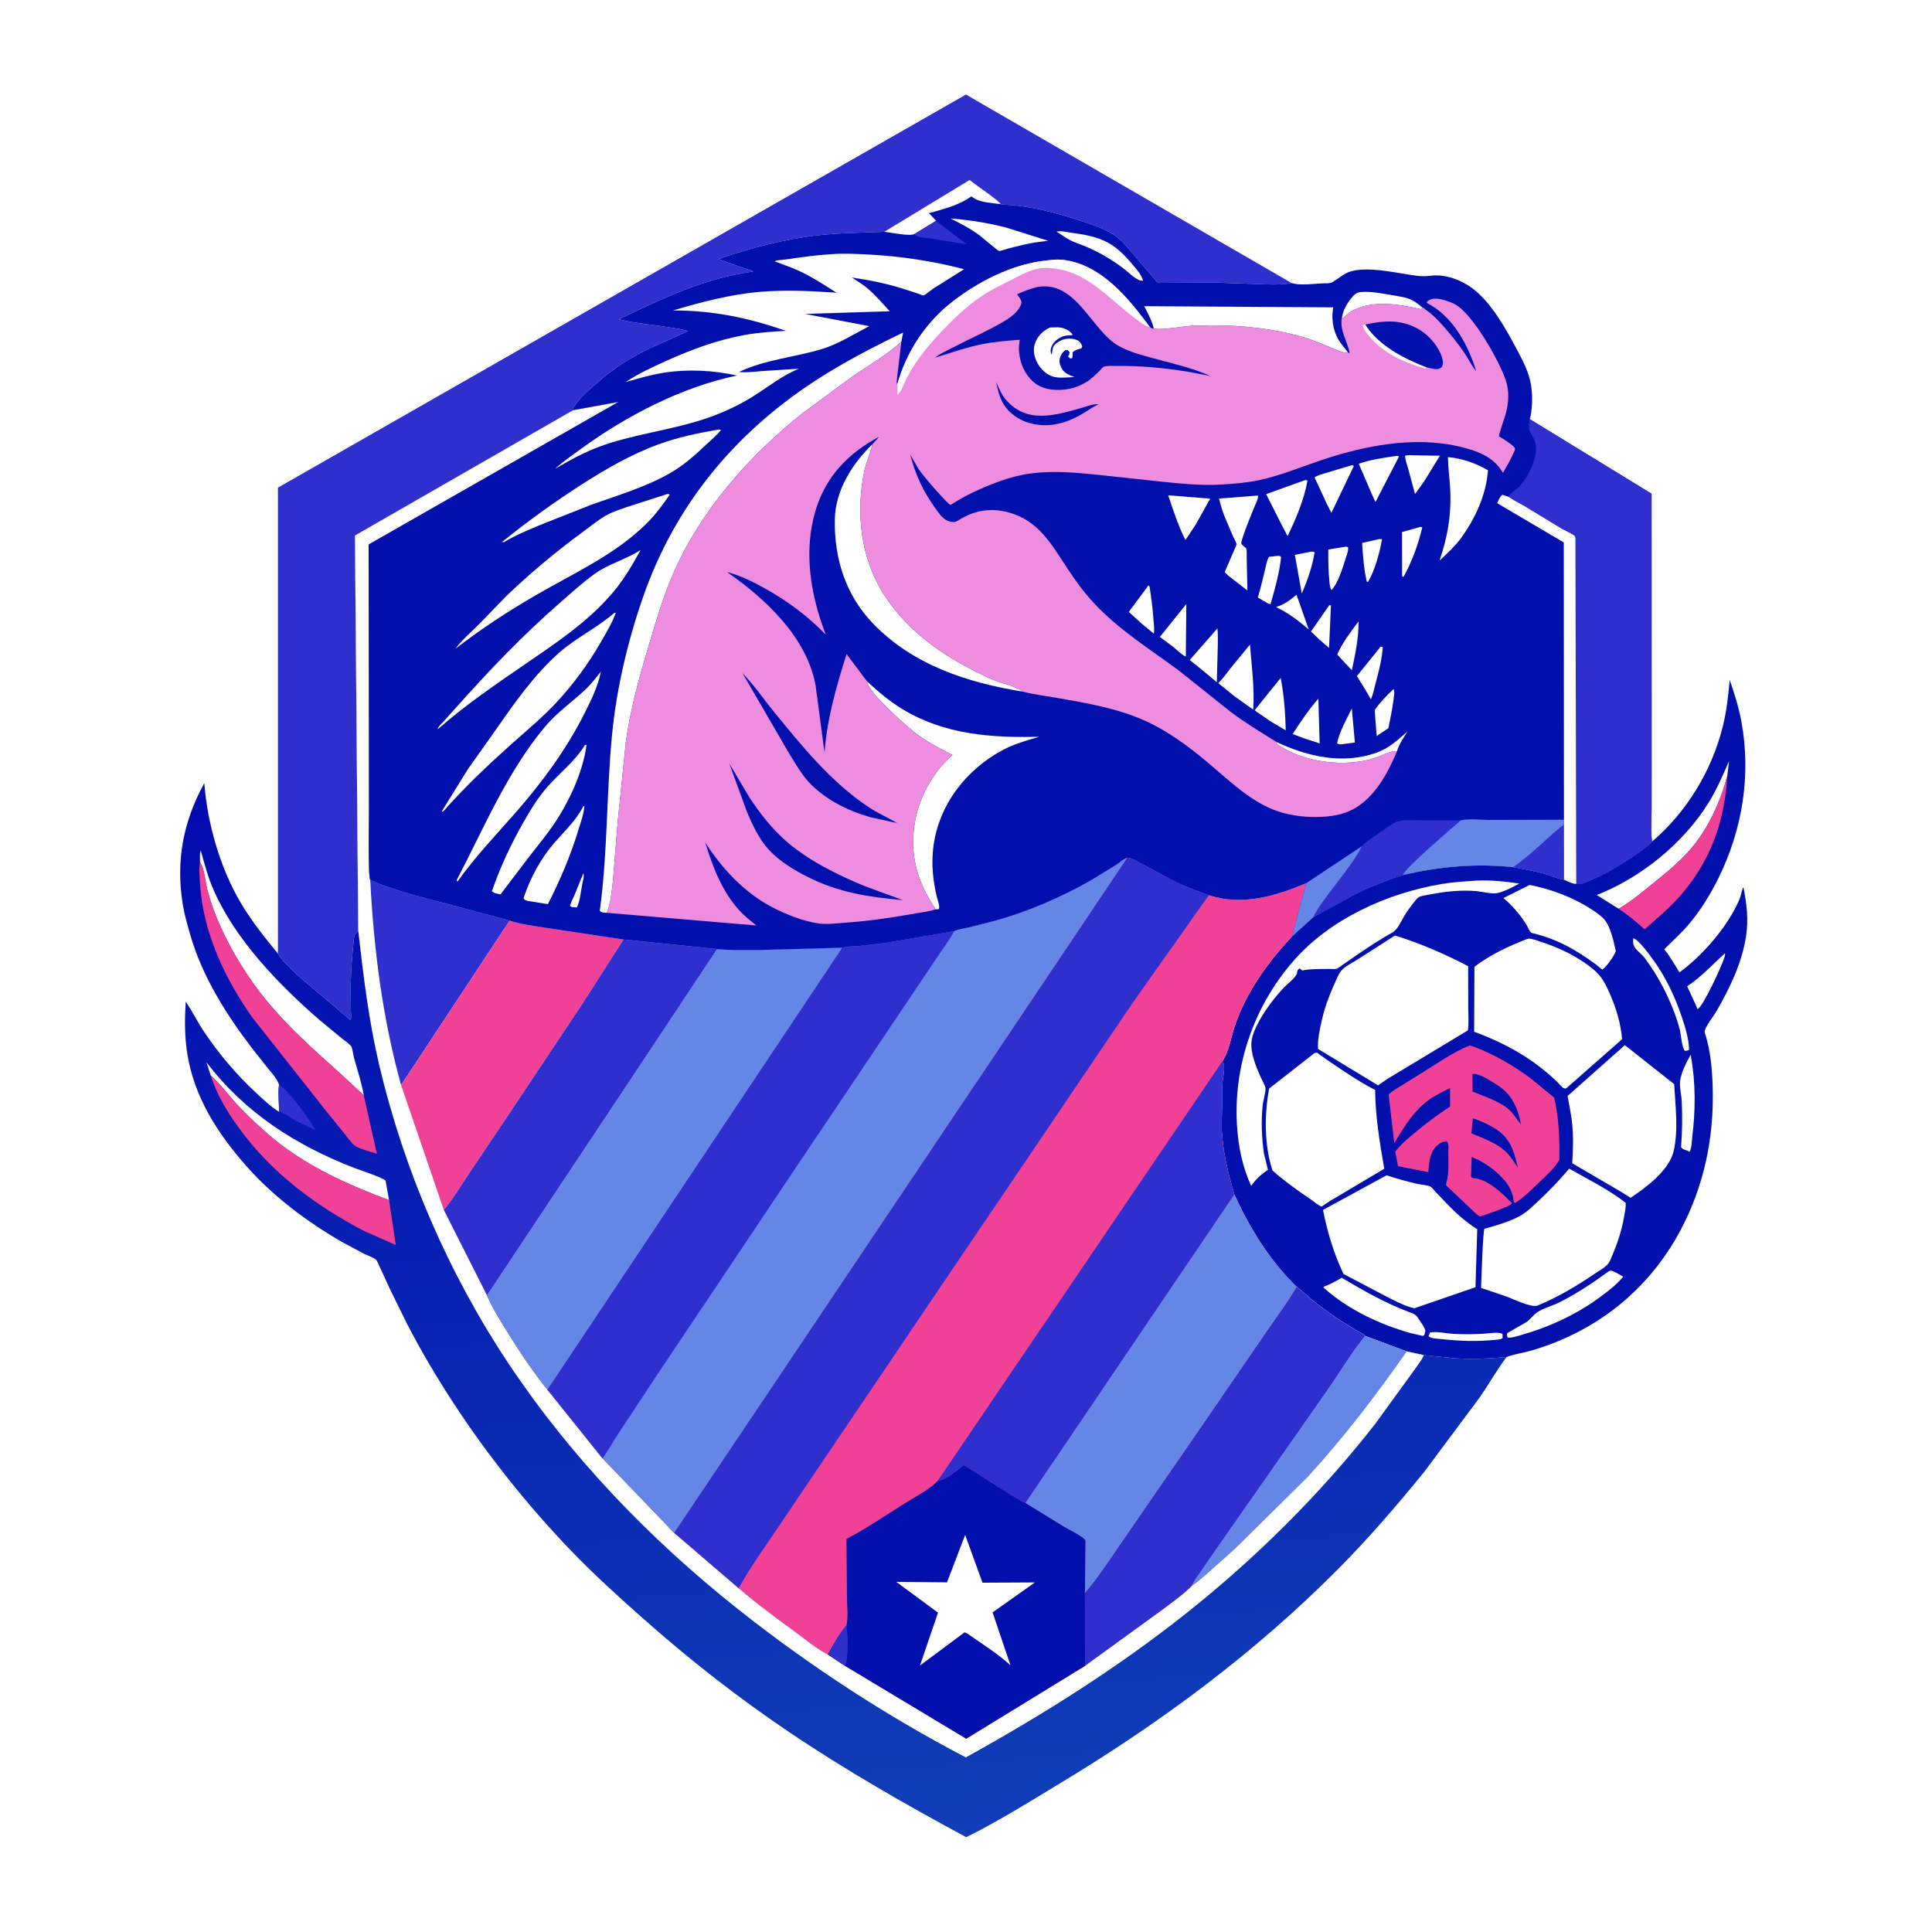 <svg version="1.1" xmlns="http://www.w3.org/2000/svg" style="display: block;" viewBox="0 0 2048 2048" width="1024" height="1024">
<defs>
	<linearGradient id="Gradient1" gradientUnits="userSpaceOnUse" x1="851.205" y1="780.227" x2="955.617" y2="1950.28">
		<stop class="stop0" offset="0" stop-opacity="1" stop-color="rgb(1,9,175)"/>
		<stop class="stop1" offset="1" stop-opacity="1" stop-color="rgb(16,62,183)"/>
	</linearGradient>
</defs>
<path transform="translate(0,0)" fill="rgb(254,254,254)" d="M -0 -0 L 2048 0 L 2048 2048 L -0 2048 L -0 -0 z"/>
<path transform="translate(0,0)" fill="rgb(47,47,206)" d="M 294.65 1010.93 L 294.636 516.895 L 1023.96 100.221 L 1369.19 300.07 C 1355.77 302.448 1342.52 301.436 1329 300.957 L 1288.22 299.559 L 1227.3 299.869 L 1192.14 258.754 C 1179.38 244.642 1163.13 239.923 1145.76 234.135 C 1120.76 225.809 1092 218.178 1065.58 217.008 C 1063.83 216.93 1062.36 216.847 1060.64 216.373 C 1059.4 212.956 1034.77 196.646 1029.84 192.348 C 1028.48 191.164 1029.14 191.566 1027.67 190.95 L 937.505 245.71 C 914.026 246.724 890.612 246.808 867.227 249.401 C 832.01 253.307 794.92 263.055 761.427 274.596 L 790.032 284.803 C 792.179 285.541 796.844 286.396 798.373 287.854 C 747.55 294.574 701.686 316.495 656.03 338.487 C 674.006 343.031 693.448 344.191 711.805 347.394 C 717.707 348.424 723.814 349.009 729.512 350.931 C 708.807 360.564 686.942 369.015 667.258 380.644 C 654.023 388.463 641.75 398.107 630.221 408.236 C 622.242 415.246 613.531 422.869 607.968 432.028 L 607.801 434.711 L 376.271 567.709 L 379.748 986.736 C 375.699 990.103 375.414 991.807 374.901 997.205 C 373.414 1012.85 371.91 1028.64 371.754 1044.36 L 371.922 1071.37 C 371.95 1074.18 372.69 1078.96 371.658 1081.37 L 318.45 1036.4 C 310.219 1028.78 300.514 1020.5 294.65 1010.93 z"/>
<path transform="translate(0,0)" fill="rgb(1,15,172)" d="M 1751.27 892.058 C 1788.07 860.767 1814.44 817.14 1826.19 770.294 C 1830.26 754.061 1832.05 737.423 1833.59 720.795 C 1838.59 735.322 1843.2 749.856 1845.97 765 C 1856.32 821.489 1847.18 878.651 1822.03 930.035 C 1813.35 947.76 1802.23 965.934 1789.27 980.889 C 1781.5 989.849 1772.42 997.856 1764.13 1006.35 L 1764.92 1007.29 C 1770.85 1014.49 1775.26 1022.91 1780.34 1030.73 C 1802.63 1014.59 1825.86 988.215 1838.76 963.961 C 1841.06 959.641 1843.31 955.141 1844.89 950.5 C 1845.64 948.291 1846.69 942.079 1848.14 940.695 C 1851.56 958.044 1853.58 974.483 1850.92 992.141 C 1846.68 1020.42 1833.69 1047.37 1819.52 1071.95 C 1816.13 1077.82 1809.21 1085.99 1807.25 1092.12 C 1806.66 1093.98 1807.34 1095.19 1807.88 1096.93 C 1813.3 1114.61 1814.98 1133.88 1815.52 1152.27 C 1817.1 1206.24 1806.28 1258.09 1780.53 1305.73 C 1746.7 1368.29 1691.74 1411.48 1623.81 1431.52 C 1615.04 1434.11 1605.52 1435.21 1597.06 1438.46 C 1578.79 1440.21 1559.69 1441.07 1541.36 1439.74 L 1509.11 1436.44 L 1491.25 1432.58 L 1447.11 1416.2 C 1444.81 1413.53 1440.61 1411.91 1437.55 1410.2 L 1420.86 1399.95 C 1410.58 1393.01 1400.35 1385.72 1390.74 1377.86 C 1385.43 1373.52 1380.57 1368.68 1375.08 1364.56 L 1374.35 1364.02 C 1345.67 1335.83 1325.21 1302.61 1308.48 1266.27 C 1301.51 1242.97 1295.53 1218.43 1295.03 1193.95 L 1295.74 1149.19 C 1296.04 1143.49 1298.23 1134.42 1297.52 1129 C 1297.39 1128.01 1296.16 1126.13 1295.7 1125.14 C 1303.04 1114.35 1305.13 1098.1 1309.54 1085.69 C 1322.23 1049.95 1344.04 1020.14 1369.63 992.586 L 1392.35 971.988 L 1437.35 947.5 C 1453.41 939.515 1470.04 933.131 1487.07 927.568 C 1526.28 918.447 1563.82 915.103 1603.98 919.19 C 1614.56 921.302 1624.96 922.845 1635.4 925.677 C 1642.81 927.684 1650.47 931.209 1657.96 932.503 C 1661.8 934.12 1666.7 936.959 1670.87 936.857 L 1673.71 937.035 C 1678.64 936.862 1684.95 933.504 1689.53 931.479 C 1704.12 925.038 1717.82 916.831 1731 907.898 C 1738.25 902.984 1745.23 898.452 1751.27 892.058 z"/>
<path transform="translate(0,0)" fill="rgb(254,254,254)" d="M 1515.93 1412.5 C 1523.3 1411.07 1533.95 1413.69 1541.74 1414.03 C 1552.41 1414.5 1563.09 1414.44 1573.75 1413.74 C 1578.61 1413.41 1588.87 1411.57 1592.73 1414.08 L 1592.81 1418.5 L 1590.5 1419.64 L 1584.4 1420.37 C 1565.49 1422.2 1546.83 1421.6 1527.99 1419.49 C 1523.89 1419.03 1517.4 1419.07 1514.28 1416.5 L 1515.93 1412.5 z"/>
<path transform="translate(0,0)" fill="rgb(254,254,254)" d="M 1828.43 1010.5 C 1828.93 1011.91 1828.37 1013.6 1827.93 1015 C 1825.23 1023.61 1805.83 1066.29 1799.5 1069.85 L 1797.32 1064.7 L 1788.47 1045.54 C 1802.9 1035.97 1815.68 1022.27 1828.43 1010.5 z"/>
<path transform="translate(0,0)" fill="rgb(254,254,254)" d="M 1731.29 994.5 C 1732.56 994.969 1733.74 995.625 1734.77 996.5 C 1740.82 1001.62 1746.38 1009.18 1751.09 1015.55 C 1765.34 1034.87 1774.84 1054.87 1782.59 1077.49 C 1786.29 1088.31 1790.28 1101.26 1790.5 1112.76 C 1788.89 1113.73 1787.83 1113.78 1786 1114.03 C 1782.5 1109.46 1782.18 1097.28 1780.6 1091.26 C 1778.65 1083.8 1776.13 1076.35 1773.28 1069.19 C 1765.51 1049.66 1755.74 1031.98 1743.16 1015.13 C 1740.3 1011.3 1735.91 1008.56 1733.3 1004.78 C 1731.07 1001.55 1730.89 998.256 1731.29 994.5 z"/>
<path transform="translate(0,0)" fill="rgb(254,254,254)" d="M 1792.12 1118.07 L 1792.3 1118.92 C 1797.59 1147.83 1797.38 1176.76 1793.8 1205.85 C 1793.27 1210.1 1793.32 1217.52 1791 1220.86 L 1787.92 1219.5 C 1785.57 1218.67 1783.4 1218.23 1782 1216 C 1783.19 1200.01 1783.53 1183.52 1782.71 1167.5 C 1782.35 1160.41 1780.15 1152.54 1781.05 1145.5 C 1782.14 1136.91 1787.91 1125.6 1792.12 1118.07 z"/>
<path transform="translate(0,0)" fill="rgb(254,254,254)" d="M 1705.48 1347.5 L 1707.56 1346.82 C 1712.23 1348.15 1716.46 1350.98 1720.66 1353.36 C 1714.29 1361.15 1705.81 1367.72 1697.79 1373.74 C 1671.66 1393.38 1641.71 1407.07 1610.29 1415.83 C 1606.32 1416.88 1602.26 1418.43 1598.14 1417.81 C 1597.66 1416.22 1597.33 1415.25 1597.65 1413.57 C 1597.85 1412.53 1616.19 1402.96 1618.96 1400.81 C 1622.64 1397.97 1625.47 1393.89 1629.21 1391.27 C 1635.85 1386.61 1646.17 1384.11 1653.6 1380.29 C 1671.92 1370.88 1688.9 1359.67 1705.48 1347.5 z"/>
<path transform="translate(0,0)" fill="rgb(254,254,254)" d="M 1422.22 1354.48 C 1445.44 1368.11 1468.62 1381.59 1494 1390.91 C 1499.58 1392.96 1501.26 1393.86 1504.36 1398.9 C 1506.04 1401.63 1510.44 1407.4 1510.89 1410.5 C 1511.03 1411.51 1509.96 1414.37 1509.69 1415.5 L 1508 1416.1 L 1495.44 1413.16 C 1462.66 1404.03 1428.46 1387.89 1403.06 1364.95 L 1403.03 1364.04 C 1409.96 1361.56 1415.92 1358.27 1422.22 1354.48 z"/>
<path transform="translate(0,0)" fill="rgb(254,254,254)" d="M 1715.77 963.298 L 1692.61 948.754 C 1739.88 930.178 1784.67 893.846 1811.47 850.399 C 1819.93 836.676 1826.41 821.457 1832.88 806.736 L 1830.95 822.75 C 1823.54 850.271 1810.56 878.837 1791.79 900.467 C 1779.98 914.072 1765.83 925.499 1751.86 936.772 C 1740.74 945.754 1729.01 955.687 1716.6 962.855 L 1715.77 963.298 z"/>
<path transform="translate(0,0)" fill="rgb(241,65,150)" d="M 1830.95 822.75 C 1827.82 880.456 1806.12 929.025 1762.86 967.906 L 1743.41 985.184 C 1734.58 977.146 1725.73 969.929 1715.77 963.298 L 1716.6 962.855 C 1729.01 955.687 1740.74 945.754 1751.86 936.772 C 1765.83 925.499 1779.98 914.072 1791.79 900.467 C 1810.56 878.837 1823.54 850.271 1830.95 822.75 z"/>
<path transform="translate(0,0)" fill="rgb(254,254,254)" d="M 1621.49 938.075 C 1644.55 942.549 1668.01 951.418 1687.69 964.363 C 1692.38 967.446 1698.18 971.307 1701.57 975.796 C 1707.52 983.674 1710.8 998.68 1712.8 1008.28 C 1711.38 1012.98 1702.58 1025.45 1698.44 1027.77 L 1690.93 1021.76 C 1669.64 1006.18 1649.71 995.074 1623.81 988.991 C 1621.78 988.516 1619.34 982.21 1618.06 980.149 C 1611.47 969.616 1603.13 959.981 1593.69 951.952 L 1621.49 938.075 z"/>
<path transform="translate(0,0)" fill="rgb(254,254,254)" d="M 1565.74 933.438 C 1580.48 932.825 1596.1 934.359 1610.61 936.648 C 1603.36 940.269 1595.02 945.188 1587 946.743 C 1581.06 947.895 1570.47 945.028 1564.18 944.548 C 1547.74 943.294 1531.74 945.011 1515.64 948.227 C 1512.57 948.839 1506.84 949.466 1504.12 950.926 C 1502.06 952.029 1499.92 955.187 1498.46 956.998 C 1494.75 961.634 1491.2 966.482 1488.18 971.603 C 1485.03 976.938 1481.5 985.421 1476.05 988.452 C 1463.88 995.209 1451.51 1003.31 1440 1011.17 L 1423.61 1022.5 C 1421.77 1023.73 1418.97 1026.15 1416.95 1026.9 C 1415.35 1027.5 1411.04 1027.04 1409.21 1027.09 C 1400.55 1027.32 1390.86 1026.92 1382.37 1028.38 L 1380.5 1028.73 L 1377.51 1026.5 C 1375.23 1028.36 1375.39 1028.52 1374.91 1031.5 C 1374.21 1035.86 1364.64 1042.98 1361.27 1046.56 C 1356.47 1051.65 1351.95 1056.98 1347.72 1062.55 C 1339.86 1072.89 1327.77 1091.48 1326.6 1104.5 C 1325.54 1116.25 1331.39 1130.55 1336.05 1141.17 C 1337.22 1143.84 1341.57 1151.32 1341.52 1153.87 C 1341.41 1159.62 1339.06 1166.17 1338.46 1172.08 C 1336.75 1188.72 1337.46 1205.71 1339.77 1222.25 L 1344.05 1240.11 C 1336.49 1245.11 1331.55 1249.7 1326.26 1257.1 C 1317.06 1236.85 1312.7 1215.67 1311.29 1193.49 C 1307.26 1129.79 1329.22 1066.56 1371.08 1018.62 C 1410.12 973.926 1470.76 946.643 1528.65 936.995 C 1540.95 934.944 1553.32 934.267 1565.74 933.438 z"/>
<path transform="translate(0,0)" fill="rgb(254,254,254)" d="M 1722.39 1107.89 L 1774.68 1149.24 C 1775.96 1171.81 1779.23 1197.14 1774.32 1219.5 C 1769.71 1240.55 1745.23 1258.51 1728.47 1269.75 L 1720.12 1264.42 L 1666.67 1233.13 C 1667.41 1219.35 1668.01 1205.35 1666.62 1191.6 C 1665.62 1181.64 1663.43 1171.64 1661.72 1161.76 L 1722.39 1107.89 z"/>
<path transform="translate(0,0)" fill="rgb(254,254,254)" d="M 1663.43 1238.79 C 1683.13 1250.13 1705.41 1260.88 1723.26 1275.04 C 1723.61 1279.79 1722.46 1284.94 1721.64 1289.63 C 1719.24 1303.51 1714.99 1316.84 1709.49 1329.79 C 1708.24 1332.74 1706.86 1336.68 1704.99 1339.23 C 1702.05 1343.25 1695.03 1347.15 1690.89 1349.95 C 1671.48 1363.04 1651 1375.4 1629.24 1384.17 C 1621.7 1385.83 1604.13 1376.92 1596.25 1374.13 L 1570 1365.25 C 1570.23 1358.47 1571.9 1305.07 1573.57 1302.55 C 1573.6 1302.51 1577.02 1301.59 1577.17 1301.54 C 1588.41 1298.31 1600.22 1294.88 1610.56 1289.34 C 1617.93 1285.4 1624.25 1279.15 1630.32 1273.5 C 1642.14 1262.49 1653 1251.15 1663.43 1238.79 z"/>
<path transform="translate(0,0)" fill="rgb(254,254,254)" d="M 1393.12 1116.5 C 1394.08 1116.3 1395.03 1115.77 1396.01 1115.9 C 1396.45 1115.96 1398.96 1118.01 1399.37 1118.31 L 1411.32 1126.64 C 1425.7 1136.33 1441.01 1146.77 1456.41 1154.72 L 1457.7 1155.37 C 1457.88 1182.95 1462.65 1211.74 1467.37 1238.92 L 1409.68 1273.21 L 1400.93 1279.02 C 1396.82 1277.42 1392.88 1273.71 1389.2 1271.22 C 1375.34 1261.85 1361.41 1251.92 1348.9 1240.78 C 1340.03 1213.67 1340.2 1181.84 1345.33 1153.91 L 1393.12 1116.5 z"/>
<path transform="translate(0,0)" fill="rgb(254,254,254)" d="M 1469.83 1245.86 C 1480.25 1249.38 1491.15 1252.29 1501.84 1254.85 C 1505.37 1255.69 1513.79 1256.29 1516.59 1257.99 C 1518.03 1258.86 1519.95 1261.5 1521.16 1262.75 L 1534.04 1276.31 C 1543.58 1286.28 1554.22 1295.68 1565.93 1303.02 L 1564.08 1364.5 L 1499.22 1386.83 C 1488.05 1384.32 1476.89 1377.99 1466.72 1372.87 L 1424.12 1350.44 C 1413.81 1328.5 1407.13 1306.28 1402.43 1282.57 L 1469.83 1245.86 z"/>
<path transform="translate(0,0)" fill="rgb(254,254,254)" d="M 1618.48 995.5 C 1619.05 995.349 1620.07 995.031 1620.73 995.001 C 1623.98 994.855 1628.83 996.951 1632.06 997.953 C 1652.68 1004.36 1673.6 1014.42 1690.12 1028.5 C 1698.15 1035.34 1702.14 1043.6 1706.32 1053.04 C 1713.27 1068.74 1717.97 1084.46 1719.51 1101.58 L 1661.6 1152.5 L 1659.87 1153.86 C 1656.65 1154.41 1653.75 1149.9 1651.43 1147.63 C 1625.64 1122.39 1596.21 1106.15 1562.65 1093.69 L 1562.96 1024.88 C 1578.76 1012.47 1599.76 1002.68 1618.48 995.5 z"/>
<path transform="translate(0,0)" fill="rgb(254,254,254)" d="M 1478.7 991.68 C 1505.27 999.842 1531.71 1011.37 1556.31 1024.2 L 1556.39 1068.02 C 1556.42 1075.86 1557.18 1084.52 1556 1092.25 L 1470.22 1143.96 L 1460.8 1150.54 L 1397.21 1111.93 C 1396.43 1103.08 1398.98 1091.2 1400.97 1082.5 L 1401.39 1080.61 C 1404.42 1067.43 1409.23 1054.61 1414.81 1042.32 C 1416.76 1038 1418.82 1032.64 1421.87 1028.97 C 1425.63 1024.44 1433.69 1020.54 1438.7 1017.3 L 1478.7 991.68 z"/>
<path transform="translate(0,0)" fill="rgb(241,65,150)" d="M 1602.87 1275.15 C 1601.1 1277.73 1598.11 1278.67 1595.28 1279.92 C 1586.77 1283.71 1577.77 1286.49 1568.95 1289.45 C 1565.55 1288 1562.2 1284.13 1559.43 1281.64 L 1533.13 1256.76 C 1532.69 1254.85 1532.66 1255.73 1533.17 1253.83 L 1534.27 1249.47 C 1536.02 1240.56 1535.14 1229.98 1535.24 1220.87 C 1535.27 1217.19 1536.07 1213.14 1534 1210.07 C 1529.54 1210.1 1527.23 1211 1523.83 1213.93 C 1515.28 1221.29 1515.07 1232.11 1514.11 1242.49 L 1481.93 1236.22 L 1479.05 1220.86 C 1484.17 1213.7 1492.28 1207.02 1499.01 1201.38 C 1511.29 1191.07 1523.66 1181.68 1537.12 1172.96 L 1537.12 1153.4 C 1528.04 1157.77 1518.57 1162.49 1510.75 1168.94 C 1496.73 1180.51 1487.14 1196.39 1477.99 1211.83 L 1472.03 1160.29 C 1474.74 1157.22 1479 1154.95 1482.44 1152.68 L 1505.01 1138.68 C 1522.22 1128.29 1539.49 1115.57 1558.18 1108.13 C 1581.14 1115.91 1603.81 1129.13 1623.2 1143.6 L 1647.44 1163.48 C 1652.61 1184.16 1653.22 1208.26 1652.92 1229.54 C 1647.92 1238.36 1639.58 1245.65 1632.31 1252.61 C 1624.06 1260.52 1615.66 1269.09 1606.02 1275.27 L 1604.71 1274.43 C 1603.5 1259.69 1595.13 1250.08 1584.12 1240.79 C 1576.71 1234.53 1568.96 1230.15 1560.07 1226.38 L 1559.31 1247.5 C 1560.35 1248.29 1560.58 1248.73 1561.91 1248.84 C 1576.76 1249.98 1591.17 1263.68 1601.04 1273.71 C 1602.07 1274.75 1601.6 1274.35 1602.87 1275.15 z"/>
<path transform="translate(0,0)" fill="rgb(1,15,172)" d="M 1561.21 1185.4 C 1569.51 1188.13 1577.18 1191.63 1584.62 1196.2 C 1601.05 1206.28 1604.88 1220.11 1609.02 1237.88 C 1605.16 1232.08 1601.24 1225.59 1596.16 1220.77 C 1586.54 1211.62 1571.82 1206.44 1559.72 1201.39 L 1561.21 1185.4 z"/>
<path transform="translate(0,0)" fill="rgb(1,15,172)" d="M 1560.9 1138.5 C 1568.05 1137.26 1582.4 1147.15 1588.5 1151.1 C 1602.96 1160.45 1609.12 1175.52 1612.38 1191.73 C 1608.31 1187.5 1605.52 1182.26 1601.5 1178.04 C 1592.05 1168.11 1573.56 1162.31 1560.93 1157.12 L 1560.9 1138.5 z"/>
<path transform="translate(0,0)" fill="url(#Gradient1)" d="M 607.801 434.711 L 655.583 426.061 L 390.746 577.188 L 391.102 858.146 C 391.108 867.407 389.885 928.627 392.479 932.749 C 406.273 939.238 421.334 943.501 435.872 948.043 L 540.297 975.849 C 551.946 979.876 566.357 981.511 578.572 983.511 L 660.96 995.938 L 760.36 1006.07 L 516.28 1373.27 C 521.993 1386.5 530.157 1399.45 537.73 1411.7 C 550.771 1432.8 564.708 1453.56 580.212 1472.94 L 638.703 1545.89 L 714.549 1624.74 L 783.137 1683.62 C 802.819 1700.49 823.918 1715.9 844.798 1731.24 C 855.133 1738.83 866.195 1748.16 877.611 1753.87 L 896.146 1766.09 L 1024.26 1843.06 L 1150.14 1765.89 L 1150.08 1688.25 C 1165.12 1670.94 1177.69 1650.53 1190.92 1631.79 L 1276.8 1507.19 L 1342.24 1411.77 C 1353.04 1395.96 1364.75 1380.6 1374.35 1364.02 L 1375.08 1364.56 C 1380.57 1368.68 1385.43 1373.52 1390.74 1377.86 C 1400.35 1385.72 1410.58 1393.01 1420.86 1399.95 L 1437.55 1410.2 C 1440.61 1411.91 1444.81 1413.53 1447.11 1416.2 L 1491.25 1432.58 L 1509.11 1436.44 L 1541.36 1439.74 C 1559.69 1441.07 1578.79 1440.21 1597.06 1438.46 C 1586.92 1451.83 1578.49 1466.86 1568.98 1480.74 L 1509.97 1559.94 C 1480.79 1595.88 1450.61 1630.9 1417.95 1663.76 C 1330.39 1751.86 1231.24 1825.35 1125.16 1889.5 C 1092.26 1909.39 1058.67 1930.5 1024.23 1947.49 C 960.436 1913.14 897.118 1876.91 836.995 1836.41 C 782.67 1799.82 731.725 1759.95 682.69 1716.57 C 655.826 1692.81 629.351 1668.85 604.5 1642.94 C 558.828 1595.34 516.018 1541.52 480.01 1486.23 C 462.545 1459.4 446.04 1431.51 431.325 1403.09 L 413.144 1366 L 401.248 1340.25 C 400.751 1339.29 399.403 1335.93 398.628 1335.31 C 395.543 1332.82 389.422 1330.82 385.761 1329.01 L 362.074 1316.3 C 325.05 1294.83 289.702 1268.34 261.249 1236.17 C 230.67 1201.61 205.73 1162.86 198.443 1116.48 C 195.565 1098.16 195.745 1080.17 196.871 1061.75 C 203.684 1071.74 208.945 1082.66 215.646 1092.71 C 231.811 1116.97 250.803 1139.42 272.233 1159.18 C 279.607 1165.97 287.195 1173.29 295.779 1178.5 C 295.903 1169.11 294.447 1159.13 295.794 1149.87 L 295.31 1148.67 C 292.953 1142.63 288.518 1138.04 284.5 1133.06 L 267.895 1112.11 C 240.205 1076.04 214.595 1035.54 201.881 991.622 C 198.738 980.765 195.547 969.802 193.735 958.629 C 186.269 912.572 194.18 870.942 216.551 830.132 C 219.859 872.634 233.046 919.188 254.594 956.042 C 266.076 975.683 280.288 993.363 294.65 1010.93 C 300.514 1020.5 310.219 1028.78 318.45 1036.4 L 371.658 1081.37 C 372.69 1078.96 371.95 1074.18 371.922 1071.37 L 371.754 1044.36 C 371.91 1028.64 373.414 1012.85 374.901 997.205 C 375.414 991.807 375.699 990.103 379.748 986.736 L 376.271 567.709 L 607.801 434.711 z"/>
<path transform="translate(0,0)" fill="rgb(47,47,206)" d="M 295.794 1149.87 C 305.21 1154.4 329.165 1188.38 334.684 1198.27 L 313.463 1188.09 C 308.246 1185.3 301.383 1179.49 295.779 1178.5 C 295.903 1169.11 294.447 1159.13 295.794 1149.87 z"/>
<path transform="translate(0,0)" fill="rgb(254,254,254)" d="M 223.349 1139.9 L 218.816 1125.98 C 259.385 1179.38 313.376 1213.96 375.4 1238.03 C 379.735 1239.72 408.527 1249.19 408.776 1251.84 L 412.416 1272.1 C 374.469 1258.18 336.668 1241.36 303.667 1217.7 C 287.265 1205.94 272.123 1191.84 257.774 1177.66 C 245.91 1165.93 236.221 1151.95 224.144 1140.63 L 223.349 1139.9 z"/>
<path transform="translate(0,0)" fill="rgb(254,254,254)" d="M 211.977 913.704 C 212.094 910.357 211.498 904.448 212.792 901.508 C 216.838 915.983 220.606 930.319 226.711 944.095 C 250.055 996.774 295.611 1043.84 338.768 1081.29 L 362.326 1100.69 C 364.996 1102.84 370.929 1106.79 372.541 1109.66 C 373.788 1111.87 374.234 1117.49 374.938 1120.13 C 378.534 1133.62 383.328 1147.29 385.591 1161.07 L 359.313 1136.69 C 332.626 1112.83 306.173 1089.36 283.3 1061.67 C 263.052 1037.17 246.015 1009.58 233.009 980.587 C 227.708 968.771 223.256 956.408 219.962 943.884 C 217.663 935.145 216.999 923.2 212.88 915.321 L 211.977 913.704 z"/>
<path transform="translate(0,0)" fill="rgb(241,65,150)" d="M 223.349 1139.9 L 224.144 1140.63 C 236.221 1151.95 245.91 1165.93 257.774 1177.66 C 272.123 1191.84 287.265 1205.94 303.667 1217.7 C 336.668 1241.36 374.469 1258.18 412.416 1272.1 L 419.61 1319.79 L 386.198 1305.05 C 334.262 1277.86 287.725 1243.25 253.07 1195.46 C 240.575 1178.23 229.73 1160.33 223.349 1139.9 z"/>
<path transform="translate(0,0)" fill="rgb(241,65,150)" d="M 211.977 913.704 L 212.88 915.321 C 216.999 923.2 217.663 935.145 219.962 943.884 C 223.256 956.408 227.708 968.771 233.009 980.587 C 246.015 1009.58 263.052 1037.17 283.3 1061.67 C 306.173 1089.36 332.626 1112.83 359.313 1136.69 L 385.591 1161.07 L 399.543 1223.22 C 393.35 1220.7 380.518 1218.13 375.707 1214.06 C 371.645 1210.63 368.111 1205.32 364.75 1201.2 L 344.665 1176.43 L 267.779 1079.01 C 238.567 1037.94 215.083 988.211 212.07 937.228 C 211.613 929.488 210.675 921.385 211.977 913.704 z"/>
<path transform="translate(0,0)" fill="rgb(254,254,254)" d="M 607.801 434.711 L 655.583 426.061 L 390.746 577.188 L 391.102 858.146 C 391.108 867.407 389.885 928.627 392.479 932.749 C 406.273 939.238 421.334 943.501 435.872 948.043 L 540.297 975.849 C 551.946 979.876 566.357 981.511 578.572 983.511 L 660.96 995.938 L 760.36 1006.07 L 516.28 1373.27 C 521.993 1386.5 530.157 1399.45 537.73 1411.7 C 550.771 1432.8 564.708 1453.56 580.212 1472.94 L 638.703 1545.89 L 714.549 1624.74 L 783.137 1683.62 C 802.819 1700.49 823.918 1715.9 844.798 1731.24 C 855.133 1738.83 866.195 1748.16 877.611 1753.87 L 896.146 1766.09 L 1024.26 1843.06 L 1150.14 1765.89 L 1150.08 1688.25 C 1165.12 1670.94 1177.69 1650.53 1190.92 1631.79 L 1276.8 1507.19 L 1342.24 1411.77 C 1353.04 1395.96 1364.75 1380.6 1374.35 1364.02 L 1375.08 1364.56 C 1380.57 1368.68 1385.43 1373.52 1390.74 1377.86 C 1400.35 1385.72 1410.58 1393.01 1420.86 1399.95 L 1437.55 1410.2 C 1440.61 1411.91 1444.81 1413.53 1447.11 1416.2 L 1491.25 1432.58 L 1509.11 1436.44 L 1508.84 1437.54 C 1506.48 1442.7 1501.92 1448.19 1498.73 1452.97 L 1457.78 1509.37 C 1399.72 1583.82 1330.16 1652.66 1256.14 1711.2 C 1183.37 1768.75 1104.92 1818.1 1023.81 1862.91 C 938.968 1818.62 857.276 1765.19 782.304 1705.76 C 689.564 1632.25 605.323 1544.78 539.558 1446.16 C 475.533 1350.16 428.439 1241.11 401.948 1128.86 C 390.825 1081.73 385.275 1034.7 379.748 986.736 L 376.271 567.709 L 607.801 434.711 z"/>
<path transform="translate(0,0)" fill="rgb(100,134,231)" d="M 1263.93 1680.55 C 1265.4 1676.03 1268.67 1672.2 1271.35 1668.34 L 1283.96 1649.87 L 1406.89 1474.05 C 1420.36 1454.98 1432.38 1434.28 1447.11 1416.2 L 1491.25 1432.58 C 1458.84 1478.89 1424.54 1523.88 1386.28 1565.58 L 1309.4 1641.56 L 1277.65 1669.88 C 1273.27 1673.45 1268.83 1677.71 1263.93 1680.55 z"/>
<path transform="translate(0,0)" fill="rgb(47,47,206)" d="M 392.479 932.749 C 406.273 939.238 421.334 943.501 435.872 948.043 L 540.297 975.849 L 425.148 1150.19 C 405.52 1079.48 396.127 1005.92 392.479 932.749 z"/>
<path transform="translate(0,0)" fill="rgb(241,65,150)" d="M 540.297 975.849 C 551.946 979.876 566.357 981.511 578.572 983.511 L 660.96 995.938 L 616.03 1065.97 L 532.455 1191.45 L 495.337 1246.65 C 487.444 1258.53 479.72 1271.68 470.425 1282.5 L 425.148 1150.19 L 540.297 975.849 z"/>
<path transform="translate(0,0)" fill="rgb(47,47,206)" d="M 660.96 995.938 L 760.36 1006.07 L 516.28 1373.27 L 470.425 1282.5 C 479.72 1271.68 487.444 1258.53 495.337 1246.65 L 532.455 1191.45 L 616.03 1065.97 L 660.96 995.938 z"/>
<path transform="translate(0,0)" fill="rgb(47,47,206)" d="M 1374.35 1364.02 L 1375.08 1364.56 C 1380.57 1368.68 1385.43 1373.52 1390.74 1377.86 C 1400.35 1385.72 1410.58 1393.01 1420.86 1399.95 L 1437.55 1410.2 C 1440.61 1411.91 1444.81 1413.53 1447.11 1416.2 C 1432.38 1434.28 1420.36 1454.98 1406.89 1474.05 L 1283.96 1649.87 L 1271.35 1668.34 C 1268.67 1672.2 1265.4 1676.03 1263.93 1680.55 C 1254.41 1690.35 1242.64 1698.38 1231.8 1706.69 L 1150.14 1765.89 L 1150.08 1688.25 C 1165.12 1670.94 1177.69 1650.53 1190.92 1631.79 L 1276.8 1507.19 L 1342.24 1411.77 C 1353.04 1395.96 1364.75 1380.6 1374.35 1364.02 z"/>
<path transform="translate(0,0)" fill="rgb(241,65,150)" d="M 1194.85 909.222 C 1200.19 909.542 1205.73 913.429 1210.49 915.814 C 1224.75 922.945 1238.48 931.484 1252.98 938.025 C 1262.29 942.221 1271.92 945.243 1281.41 948.904 C 1316.35 960.691 1352.17 949.908 1384.74 936.17 L 1369.63 992.586 C 1344.04 1020.14 1322.23 1049.95 1309.54 1085.69 C 1305.13 1098.1 1303.04 1114.35 1295.7 1125.14 C 1296.16 1126.13 1297.39 1128.01 1297.52 1129 C 1298.23 1134.42 1296.04 1143.49 1295.74 1149.19 L 1295.03 1193.95 C 1295.53 1218.43 1301.51 1242.97 1308.48 1266.27 C 1325.21 1302.61 1345.67 1335.83 1374.35 1364.02 C 1364.75 1380.6 1353.04 1395.96 1342.24 1411.77 L 1276.8 1507.19 L 1190.92 1631.79 C 1177.69 1650.53 1165.12 1670.94 1150.08 1688.25 L 1150.14 1765.89 L 1024.26 1843.06 L 896.146 1766.09 L 877.611 1753.87 C 866.195 1748.16 855.133 1738.83 844.798 1731.24 C 823.918 1715.9 802.819 1700.49 783.137 1683.62 L 714.549 1624.74 L 638.703 1545.89 L 580.212 1472.94 C 564.708 1453.56 550.771 1432.8 537.73 1411.7 C 530.157 1399.45 521.993 1386.5 516.28 1373.27 L 760.36 1006.07 C 774.636 1007.46 789.235 1007.06 803.578 1007.09 L 892.6 1004.64 C 897.903 1003.25 903.992 1003.41 909.5 1002.96 L 937.139 999.833 L 1011.3 987.204 C 1015.51 984.977 1021.68 984.325 1026.38 983.267 L 1051.9 976.82 C 1070.39 971.833 1088.38 965.551 1106 958.066 C 1123.89 950.467 1141.12 942.15 1157.9 932.299 L 1183.53 916.622 C 1187.28 914.162 1190.57 910.63 1194.85 909.222 z"/>
<path transform="translate(0,0)" fill="rgb(47,47,206)" d="M 1295.7 1125.14 C 1296.16 1126.13 1297.39 1128.01 1297.52 1129 C 1298.23 1134.42 1296.04 1143.49 1295.74 1149.19 L 1295.03 1193.95 C 1295.53 1218.43 1301.51 1242.97 1308.48 1266.27 L 1087.08 1593.3 C 1078.46 1590 1022.72 1553.09 1021.84 1553.17 C 1021.25 1553.23 1016.92 1556.96 1016.15 1557.54 C 1010.64 1561.7 1002.28 1568.46 995.495 1569.54 L 993.959 1569.75 L 1295.7 1125.14 z"/>
<path transform="translate(0,0)" fill="rgb(100,134,231)" d="M 1308.48 1266.27 C 1325.21 1302.61 1345.67 1335.83 1374.35 1364.02 C 1364.75 1380.6 1353.04 1395.96 1342.24 1411.77 L 1276.8 1507.19 L 1190.92 1631.79 C 1177.69 1650.53 1165.12 1670.94 1150.08 1688.25 L 1150.53 1632.48 C 1144.42 1626.67 1134.32 1622.28 1127 1617.91 L 1087.08 1593.3 L 1308.48 1266.27 z"/>
<path transform="translate(0,0)" fill="rgb(1,15,172)" d="M 993.959 1569.75 L 995.495 1569.54 C 1002.28 1568.46 1010.64 1561.7 1016.15 1557.54 C 1016.92 1556.96 1021.25 1553.23 1021.84 1553.17 C 1022.72 1553.09 1078.46 1590 1087.08 1593.3 L 1127 1617.91 C 1134.32 1622.28 1144.42 1626.67 1150.53 1632.48 L 1150.08 1688.25 L 1150.14 1765.89 L 1024.26 1843.06 L 896.146 1766.09 L 877.611 1753.87 C 883.599 1742.91 889.18 1732.51 897.3 1722.93 C 899.339 1714.1 897.892 1702.49 897.82 1693.27 L 897.29 1631.36 C 918.46 1620.24 938.58 1606.53 958.794 1593.77 C 969.898 1586.76 983.87 1579.96 993.062 1570.7 L 993.959 1569.75 z"/>
<path transform="translate(0,0)" fill="rgb(47,47,206)" d="M 877.611 1753.87 C 883.599 1742.91 889.18 1732.51 897.3 1722.93 C 899.039 1735.36 899.521 1754 896.146 1766.09 L 877.611 1753.87 z"/>
<path transform="translate(0,0)" fill="rgb(254,254,254)" d="M 1023.09 1627.06 L 1041.5 1677.73 L 1097.06 1677.45 L 1052.19 1709.21 L 1071.13 1765.22 C 1057.26 1752.69 1040.54 1742.29 1025.24 1731.5 L 1022.5 1730.32 L 975.201 1765.54 L 994.334 1709.49 L 950.094 1676.85 L 1003.88 1677.35 L 1023.09 1627.06 z"/>
<path transform="translate(0,0)" fill="rgb(47,47,206)" d="M 1194.85 909.222 C 1200.19 909.542 1205.73 913.429 1210.49 915.814 C 1224.75 922.945 1238.48 931.484 1252.98 938.025 C 1262.29 942.221 1271.92 945.243 1281.41 948.904 L 1201.34 1062.14 L 998.5 1361.89 L 915.993 1484 L 824.792 1619.13 C 810.668 1640.31 795.179 1661.19 783.137 1683.62 L 714.549 1624.74 L 1194.85 909.222 z"/>
<path transform="translate(0,0)" fill="rgb(100,134,231)" d="M 1011.3 987.204 C 1015.51 984.977 1021.68 984.325 1026.38 983.267 L 1051.9 976.82 C 1070.39 971.833 1088.38 965.551 1106 958.066 C 1123.89 950.467 1141.12 942.15 1157.9 932.299 L 1183.53 916.622 C 1187.28 914.162 1190.57 910.63 1194.85 909.222 L 714.549 1624.74 L 638.703 1545.89 L 580.212 1472.94 C 564.708 1453.56 550.771 1432.8 537.73 1411.7 C 530.157 1399.45 521.993 1386.5 516.28 1373.27 L 760.36 1006.07 C 774.636 1007.46 789.235 1007.06 803.578 1007.09 L 892.6 1004.64 C 897.903 1003.25 903.992 1003.41 909.5 1002.96 L 937.139 999.833 L 1011.3 987.204 z"/>
<path transform="translate(0,0)" fill="rgb(47,47,206)" d="M 892.6 1004.64 C 897.903 1003.25 903.992 1003.41 909.5 1002.96 L 937.139 999.833 L 1011.3 987.204 C 1005.93 997.491 998.733 1006.74 992.301 1016.38 L 954.865 1072.07 L 844.558 1236.36 L 696.37 1457.75 L 654.391 1521.36 C 649.112 1529.39 644.332 1538.18 638.703 1545.89 L 580.212 1472.94 L 892.6 1004.64 z"/>
<path transform="translate(0,0)" fill="rgb(100,134,231)" d="M 760.36 1006.07 C 774.636 1007.46 789.235 1007.06 803.578 1007.09 L 892.6 1004.64 L 580.212 1472.94 C 564.708 1453.56 550.771 1432.8 537.73 1411.7 C 530.157 1399.45 521.993 1386.5 516.28 1373.27 L 760.36 1006.07 z"/>
<path transform="translate(0,0)" fill="rgb(1,15,172)" d="M 937.505 245.71 L 1027.67 190.95 C 1029.14 191.566 1028.48 191.164 1029.84 192.348 C 1034.77 196.646 1059.4 212.956 1060.64 216.373 C 1062.36 216.847 1063.83 216.93 1065.58 217.008 C 1092 218.178 1120.76 225.809 1145.76 234.135 C 1163.13 239.923 1179.38 244.642 1192.14 258.754 L 1227.3 299.869 L 1288.22 299.559 L 1329 300.957 C 1342.52 301.436 1355.77 302.448 1369.19 300.07 L 1370.98 300.542 C 1379.64 302.629 1392.85 300.768 1401.9 300.371 C 1404.79 300.243 1409.65 300.675 1412.07 299.265 C 1420.93 294.11 1425.38 288.508 1436 286.717 L 1437.44 286.463 C 1452.8 283.968 1473.58 287.878 1488.9 290.359 C 1498.75 291.954 1506.8 293.645 1516.88 292.29 C 1531.77 290.286 1549.03 296.767 1560.93 305.711 C 1580.63 320.527 1595.59 347.375 1607 368.691 C 1613.88 381.541 1621.18 394.874 1623.12 409.5 L 1623.37 411.229 C 1624.66 421.136 1624.32 434.655 1621.68 444.343 L 1750.71 523.374 L 1750.77 784.731 L 1750.75 857.841 C 1750.77 868.656 1749.56 881.466 1751.27 892.058 C 1745.23 898.452 1738.25 902.984 1731 907.898 C 1717.82 916.831 1704.12 925.038 1689.53 931.479 C 1684.95 933.504 1678.64 936.862 1673.71 937.035 L 1670.87 936.857 C 1666.7 936.959 1661.8 934.12 1657.96 932.503 C 1650.47 931.209 1642.81 927.684 1635.4 925.677 C 1624.96 922.845 1614.56 921.302 1603.98 919.19 C 1563.82 915.103 1526.28 918.447 1487.07 927.568 C 1470.04 933.131 1453.41 939.515 1437.35 947.5 L 1392.35 971.988 L 1369.63 992.586 L 1384.74 936.17 C 1352.17 949.908 1316.35 960.691 1281.41 948.904 C 1271.92 945.243 1262.29 942.221 1252.98 938.025 C 1238.48 931.484 1224.75 922.945 1210.49 915.814 C 1205.73 913.429 1200.19 909.542 1194.85 909.222 C 1190.57 910.63 1187.28 914.162 1183.53 916.622 L 1157.9 932.299 C 1141.12 942.15 1123.89 950.467 1106 958.066 C 1088.38 965.551 1070.39 971.833 1051.9 976.82 L 1026.38 983.267 C 1021.68 984.325 1015.51 984.977 1011.3 987.204 L 937.139 999.833 L 909.5 1002.96 C 903.992 1003.41 897.903 1003.25 892.6 1004.64 L 803.578 1007.09 C 789.235 1007.06 774.636 1007.46 760.36 1006.07 L 660.96 995.938 L 578.572 983.511 C 566.357 981.511 551.946 979.876 540.297 975.849 L 435.872 948.043 C 421.334 943.501 406.273 939.238 392.479 932.749 C 389.885 928.627 391.108 867.407 391.102 858.146 L 390.746 577.188 L 655.583 426.061 L 607.801 434.711 L 607.968 432.028 C 613.531 422.869 622.242 415.246 630.221 408.236 C 641.75 398.107 654.023 388.463 667.258 380.644 C 686.942 369.015 708.807 360.564 729.512 350.931 C 723.814 349.009 717.707 348.424 711.805 347.394 C 693.448 344.191 674.006 343.031 656.03 338.487 C 701.686 316.495 747.55 294.574 798.373 287.854 C 796.844 286.396 792.179 285.541 790.032 284.803 L 761.427 274.596 C 794.92 263.055 832.01 253.307 867.227 249.401 C 890.612 246.808 914.026 246.724 937.505 245.71 z"/>
<path transform="translate(0,0)" fill="rgb(254,254,254)" d="M 618.466 925.5 C 619.389 929.458 617.837 934.051 617.07 938 C 615.598 945.582 614.873 954.966 611.5 961.935 L 606.292 961.5 L 604.28 960.375 C 605.217 956.181 607.564 952.019 609.282 948.084 L 618.466 925.5 z"/>
<path transform="translate(0,0)" fill="rgb(254,254,254)" d="M 1432.96 751.006 L 1436.24 787.118 L 1421.5 789.035 C 1419.49 789.025 1419.16 788.994 1417.29 788 C 1420.05 775.3 1427.29 762.681 1432.96 751.006 z"/>
<path transform="translate(0,0)" fill="rgb(254,254,254)" d="M 1374.37 630.476 L 1387.31 667.196 L 1375.24 657.4 C 1367.96 652.067 1360.78 647.417 1352.64 643.476 C 1361.78 640.709 1367.03 636.457 1374.37 630.476 z"/>
<path transform="translate(0,0)" fill="rgb(254,254,254)" d="M 1386.98 585.322 C 1389.51 584.964 1391.22 584.202 1393.54 585.423 C 1391.08 600.72 1386.06 614.931 1379.93 629.118 L 1372.6 588.161 L 1386.98 585.322 z"/>
<path transform="translate(0,0)" fill="rgb(254,254,254)" d="M 1409.15 641.5 L 1410.86 641.688 L 1408.85 686.886 L 1398.64 678 L 1389.66 669.371 L 1409.15 641.5 z"/>
<path transform="translate(0,0)" fill="rgb(254,254,254)" d="M 1440.1 658.769 C 1440.37 676.25 1436.59 693.421 1433.04 710.445 L 1425.71 702.712 L 1417.53 693.785 C 1423.12 681.056 1431.79 669.803 1440.1 658.769 z"/>
<path transform="translate(0,0)" fill="rgb(254,254,254)" d="M 1461.73 571.5 L 1465 571.5 C 1462.72 585.293 1457.32 605.064 1450.04 617.042 L 1448.84 616.5 C 1445.72 603.339 1444.77 589.036 1443.89 575.534 L 1461.73 571.5 z"/>
<path transform="translate(0,0)" fill="rgb(47,47,206)" d="M 992.222 233.926 L 1024.63 258.989 L 987 252.879 C 981.145 251.909 973.497 252.318 969.007 248.121 L 992.222 233.926 z"/>
<path transform="translate(0,0)" fill="rgb(254,254,254)" d="M 1477.2 730.5 L 1477.55 730.932 C 1478.49 734.35 1477.58 738.496 1477.15 742 C 1475.92 752.002 1473.68 761.949 1471.77 771.843 L 1459.32 780.258 L 1457.23 752.736 C 1462.99 744.357 1469.76 737.395 1477.2 730.5 z"/>
<path transform="translate(0,0)" fill="rgb(254,254,254)" d="M 1426.7 579.5 L 1429.03 580.047 L 1429.08 581.359 C 1429.13 584.781 1427.46 588.879 1426.43 592.121 C 1423.39 601.687 1418.42 618.296 1411.48 625.5 C 1409.52 622.795 1409.48 619.092 1409.15 615.844 C 1408.04 604.714 1408 593.643 1408.03 582.469 L 1426.7 579.5 z"/>
<path transform="translate(0,0)" fill="rgb(254,254,254)" d="M 1353.21 786.578 C 1386.29 802.16 1423.5 810.558 1459.12 797.9 C 1472.19 793.259 1481.79 784.518 1491.9 775.368 C 1488.3 781.511 1482.63 789.441 1480.89 796.382 C 1473.88 795.775 1468.06 799.481 1461.7 801.908 C 1455.4 804.312 1448.95 806.093 1442.28 807.135 C 1413.18 811.686 1376.92 805.774 1352.85 788.094 L 1353.21 786.578 z"/>
<path transform="translate(0,0)" fill="rgb(254,254,254)" d="M 1505.69 558.5 L 1507.72 559.047 C 1503.15 577.697 1497.04 594.666 1487.82 611.5 L 1486.31 610.953 L 1486.2 564.001 L 1505.69 558.5 z"/>
<path transform="translate(0,0)" fill="rgb(254,254,254)" d="M 1463.55 685.5 C 1464.77 685.398 1464 685.366 1465.79 686.047 C 1464.82 699.378 1461.73 711.249 1458.21 724.111 C 1456.67 729.759 1455.6 736.033 1453.19 741.369 L 1447.86 731.968 L 1438.35 716.654 L 1463.55 685.5 z"/>
<path transform="translate(0,0)" fill="rgb(254,254,254)" d="M 1217.45 620.5 L 1218.62 622 C 1220.4 633.824 1222.02 645.777 1222.81 657.712 C 1223.1 662.16 1223.94 667.385 1223.11 671.706 L 1210.93 661.715 L 1196.56 648.618 L 1217.45 620.5 z"/>
<path transform="translate(0,0)" fill="rgb(254,254,254)" d="M 1353.07 589.367 C 1355.74 589.24 1355.87 588.666 1358.02 590.5 C 1356.33 606.887 1351.36 624.636 1346.8 640.5 L 1343.57 639.362 L 1333.34 633.36 C 1336.37 623.763 1338.48 613.759 1340.97 604 C 1342.05 599.746 1342.76 593.93 1345.22 590.278 L 1353.07 589.367 z"/>
<path transform="translate(0,0)" fill="rgb(254,254,254)" d="M 1397.5 740.629 L 1398.9 788.05 L 1381.76 782.45 L 1370.31 778.114 C 1378.83 764.911 1387.11 752.473 1397.5 740.629 z"/>
<path transform="translate(0,0)" fill="rgb(254,254,254)" d="M 1257.57 640.229 L 1257.01 696.021 C 1252.83 694.26 1247.79 689.083 1244.16 686.14 L 1229.54 675.141 L 1257.57 640.229 z"/>
<path transform="translate(0,0)" fill="rgb(254,254,254)" d="M 1493.32 482.5 L 1526.37 483.081 L 1510.05 509.618 L 1500 523.733 L 1492.78 497.038 C 1491.57 492.667 1489.4 487.445 1489.5 482.978 L 1493.32 482.5 z"/>
<path transform="translate(0,0)" fill="rgb(254,254,254)" d="M 1290.5 666.107 C 1291.25 671.845 1290.88 678.126 1290.94 683.93 L 1289.87 723.171 L 1274.7 710.499 L 1261.17 699.617 L 1290.5 666.107 z"/>
<path transform="translate(0,0)" fill="rgb(254,254,254)" d="M 1357.54 718.668 C 1361.06 736.013 1362.59 756.615 1362.94 774.228 L 1346.51 764.458 L 1329.92 752.967 L 1357.54 718.668 z"/>
<path transform="translate(0,0)" fill="rgb(254,254,254)" d="M 1422.48 336.773 C 1423.58 329.37 1427.31 322.518 1431.93 316.729 C 1434.91 312.999 1437.55 310 1442.42 309.588 C 1453.38 308.66 1465.23 311.073 1476 312.935 C 1482.98 314.142 1490.64 315.026 1497.04 318.243 C 1501.13 320.295 1504.67 323.401 1508.15 326.33 L 1506 327.702 C 1482.83 322.488 1453.93 317.359 1432.11 330.229 C 1428.95 332.089 1426.24 334.994 1423.67 337.567 L 1422.48 336.773 z"/>
<path transform="translate(0,0)" fill="rgb(254,254,254)" d="M 1431.67 493.5 L 1433.96 493.143 L 1435.11 494 L 1411.32 543.685 L 1406.5 534.185 L 1393.5 506.02 C 1396.57 503.876 1400.77 502.92 1404.31 501.719 L 1431.67 493.5 z"/>
<path transform="translate(0,0)" fill="rgb(254,254,254)" d="M 1479.13 483.5 C 1481.19 483.198 1481.07 482.872 1482.99 484 L 1458.05 532.184 L 1454.14 523.641 L 1440.33 491.553 C 1452.75 487.327 1466.17 485.229 1479.13 483.5 z"/>
<path transform="translate(0,0)" fill="rgb(254,254,254)" d="M 1119.87 245.5 C 1124.81 244.47 1130.12 245.919 1135.07 246.61 C 1149.07 248.562 1162.41 250.602 1174.96 257.476 C 1185.52 263.254 1194.08 272.696 1201.75 281.795 C 1205.63 286.388 1210.02 291.661 1211.7 297.5 C 1205.7 298.321 1197.26 289.556 1192.72 285.982 C 1180.15 276.084 1166.49 268.055 1151.81 261.678 C 1144.89 258.668 1137.01 256.637 1130.7 252.492 L 1119.87 245.5 z"/>
<path transform="translate(0,0)" fill="rgb(254,254,254)" d="M 1238.34 525.035 L 1282.86 528.588 L 1267.5 556.049 L 1256.64 572.401 C 1249 557.639 1243.67 540.8 1238.34 525.035 z"/>
<path transform="translate(0,0)" fill="rgb(254,254,254)" d="M 1381.87 509.5 C 1383.93 508.913 1383.93 508.417 1385.91 509.5 C 1382.67 529.306 1373.54 550.274 1364.93 568.311 L 1359.08 557.254 L 1342.15 523.819 L 1381.87 509.5 z"/>
<path transform="translate(0,0)" fill="rgb(254,254,254)" d="M 1325 683.298 C 1326.82 705.731 1329.98 729.873 1328.45 752.257 L 1308.59 738.066 L 1291.44 724.143 C 1296.3 719.391 1300.08 713.769 1304.34 708.5 L 1325 683.298 z"/>
<path transform="translate(0,0)" fill="rgb(254,254,254)" d="M 1007.52 231.549 C 1027.27 233.145 1047.54 236.243 1066.73 241.275 L 1111.06 255.243 L 1101.25 256.486 C 1090.26 257.834 1079.35 260.731 1068.63 263.475 C 1066.86 263.927 1060.41 266.288 1058.93 266.022 C 1057.54 265.773 1040.96 251.368 1038.28 249.397 C 1028.5 242.213 1018.33 236.956 1007.52 231.549 z"/>
<path transform="translate(0,0)" fill="rgb(254,254,254)" d="M 937.505 245.71 L 1027.67 190.95 C 1029.14 191.566 1028.48 191.164 1029.84 192.348 C 1034.77 196.646 1059.4 212.956 1060.64 216.373 C 1052.06 215.135 1039.85 214.881 1032.5 210.084 L 1029.58 208.214 L 1028.45 209.019 C 1015.85 217.752 999.395 221.849 984.772 225.937 L 992.222 233.926 L 969.007 248.121 C 964.81 250.728 943.55 246.375 937.505 245.71 z"/>
<path transform="translate(0,0)" fill="rgb(254,254,254)" d="M 1330.72 525.5 L 1333.39 525.321 C 1334.52 527.697 1330.5 535.238 1329.42 538.001 C 1327.52 542.838 1314.89 573.145 1315.89 576.215 C 1316.45 577.952 1320.37 579.972 1321.14 581.75 C 1321.83 583.363 1321.47 588.702 1321.54 590.613 L 1322.28 625.934 L 1302.79 610.779 C 1301.85 609.855 1298.76 607.453 1298.34 606.416 C 1298.34 606.397 1299.01 604.628 1299.07 604.486 L 1308.43 582.862 C 1308.95 581.573 1310.69 578.358 1310.72 577.059 C 1310.77 575.241 1308.23 571.089 1307.39 569.246 L 1297.86 546.956 C 1295.54 540.934 1293.84 534.754 1292.13 528.539 L 1330.72 525.5 z"/>
<path transform="translate(0,0)" fill="rgb(254,254,254)" d="M 618.42 854.5 L 619.449 854.517 C 618.905 862.374 615.879 870.784 613.601 878.296 C 605.176 906.081 594.002 932.624 580.779 958.437 L 559.21 954.998 C 556.701 954.096 556.249 954.3 554.995 952 C 562.054 930.802 573.24 909.877 587.982 893 C 598.875 880.529 610.88 869.515 618.42 854.5 z"/>
<path transform="translate(0,0)" fill="rgb(254,254,254)" d="M 1534.9 484.516 C 1550.14 486.018 1564.15 490.849 1577.33 498.535 C 1575.43 524.921 1563.41 550.609 1547.86 571.566 C 1541.43 579.94 1533.63 587.094 1525.94 594.28 C 1534.77 568.604 1538.76 544.434 1537.21 517.336 C 1536.58 506.311 1535.02 495.625 1534.9 484.516 z"/>
<path transform="translate(0,0)" fill="rgb(254,254,254)" d="M 620.231 789.5 L 621.728 789.688 C 617.985 818.661 602.883 850.573 586.653 874.43 C 578.902 885.823 569.822 896.552 561.412 907.477 L 530.5 948.183 L 524.5 946.747 C 523.271 946.154 522.478 945.544 521.426 944.693 C 530.228 919.396 541.601 894.804 554.901 871.564 C 562.56 858.18 570.517 845.008 580.805 833.452 C 593.89 818.753 609.964 806.479 620.231 789.5 z"/>
<path transform="translate(0,0)" fill="rgb(254,254,254)" d="M 1223.03 348.006 L 1222.76 346.985 C 1220.56 339.108 1216.64 331.816 1212.94 324.559 L 1413.28 325.789 L 1413.02 327.435 C 1411.03 340.247 1413.84 353.873 1421.67 364.331 L 1429.16 373.908 C 1423.9 374.343 1417.62 371.123 1412.77 369.22 C 1402.24 365.088 1391.96 360.38 1381.06 357.261 C 1349.04 348.091 1316.89 344.839 1283.62 344.877 L 1261.62 345.416 C 1254.19 345.952 1227.98 350.556 1223.03 348.006 z"/>
<path transform="translate(0,0)" fill="rgb(254,254,254)" d="M 636.946 711.969 C 634.031 727.274 626.273 743.002 619.274 756.844 C 600.31 794.347 575.41 828.317 547.83 859.934 C 526.299 884.616 504.021 907.713 484.954 934.5 C 484.333 933.966 484.745 934.382 484.099 932.969 C 512.73 878.244 537.562 818.416 577.5 770.618 C 590.605 754.934 606.482 744.25 621.084 730.423 C 626.907 724.908 631.922 718.205 636.946 711.969 z"/>
<path transform="translate(0,0)" fill="rgb(254,254,254)" d="M 760.782 455.5 C 762.58 455.291 762.594 454.972 764.206 456 C 759.515 461.621 753.618 466.56 748.283 471.605 C 736.437 482.808 724.376 493.509 710.135 501.631 C 684.411 516.304 654.871 525.084 627.061 534.934 L 572.624 556.474 C 559.441 562.095 546.926 567.018 534.648 574.5 C 533.037 574.808 533.856 574.798 532.19 574.5 C 559.494 552.521 587.166 532.453 616.659 513.547 C 642.169 497.195 669.262 481.526 697.82 471.111 C 718.212 463.674 739.42 459.131 760.782 455.5 z"/>
<path transform="translate(0,0)" fill="rgb(254,254,254)" d="M 679.113 582.98 C 670.198 599.11 661.513 614.095 649.564 628.232 C 623.073 659.575 587.692 682.754 554.159 705.769 C 523.51 726.805 492.396 748.101 464.5 772.689 L 464.029 772.443 C 465.085 769.695 468.024 767.206 469.992 765.017 L 483.028 750.5 C 518.529 710.664 554.369 673.069 594.675 637.998 C 606.276 627.903 618.04 617.109 630.55 608.177 C 645.243 597.684 663.786 592.924 679.113 582.98 z"/>
<path transform="translate(0,0)" fill="rgb(254,254,254)" d="M 707.923 523.5 C 709.231 523.712 708.554 523.458 709.851 524.5 C 702.371 535.205 694.979 545.425 685.678 554.666 C 652.096 588.036 607.997 607.685 567.611 631.146 C 537.776 648.478 510.103 666.586 482.822 687.664 C 489.775 678.162 499.714 669.922 507.995 661.5 L 536.941 631.62 C 561.806 607.737 589.399 584.746 617.154 564.351 C 625.547 558.184 634.172 551.041 643.242 545.971 C 649.583 542.426 657.037 540.17 663.855 537.705 L 707.923 523.5 z"/>
<path transform="translate(0,0)" fill="rgb(254,254,254)" d="M 651.44 649.5 L 652.721 649.688 C 648.666 660.799 642.284 671.384 636.368 681.593 C 623.266 704.204 607.256 726.061 589.365 745.145 C 574.263 761.255 557.007 775.423 540.589 790.158 C 515.88 812.333 491.415 835.502 469.56 860.5 L 468.335 859.982 L 495.724 815.771 L 524.828 774.64 C 545.071 745.601 566.555 714.749 593.341 691.349 C 611.279 675.678 633.294 665.34 651.44 649.5 z"/>
<path transform="translate(0,0)" fill="rgb(254,254,254)" d="M 919.18 722.375 C 931.1 733.394 943.157 743.582 957.116 751.998 C 1001.57 778.803 1050.88 782.213 1101.55 781.013 C 1090.56 784.274 1079.07 787.44 1068.66 792.269 C 1042.29 804.504 1017.86 826.986 1004.03 852.664 C 987.121 884.077 984.82 915.963 992.98 950.361 C 993.749 953.604 996.985 961.692 994.918 963.764 L 991.88 963.951 C 975.928 940.286 966.656 915.682 968.119 886.775 C 969.816 853.245 984.835 822.652 1009.58 800.199 C 994.988 792.912 979.77 784.92 967.19 774.443 C 957.131 766.066 920.28 734.069 919.18 722.375 z"/>
<path transform="translate(0,0)" fill="rgb(47,47,206)" d="M 1443.67 897.047 L 1443.87 896.675 C 1449.55 890.711 1457.75 886.085 1464.52 881.419 C 1470.01 877.639 1475.55 872.677 1481.99 870.664 C 1487.67 868.89 1496.1 869.599 1502.08 869.519 L 1548.19 869.707 C 1538.96 877.996 1489.09 920.228 1487.07 927.568 C 1470.04 933.131 1453.41 939.515 1437.35 947.5 L 1392.35 971.988 L 1369.63 992.586 L 1384.74 936.17 L 1443.67 897.047 z"/>
<path transform="translate(0,0)" fill="rgb(100,134,231)" d="M 1384.74 936.17 L 1443.67 897.047 C 1434 915.701 1419.65 932.013 1407.29 948.93 C 1401.93 956.271 1396.1 963.67 1392.35 971.988 L 1369.63 992.586 L 1384.74 936.17 z"/>
<path transform="translate(0,0)" fill="rgb(254,254,254)" d="M 924.68 471.005 L 924.5 471.873 C 922.443 481.241 918.119 489.908 916.163 499.393 C 907.073 543.479 912.203 591.178 936.564 629.581 C 963.839 672.578 1006.84 700.384 1052.65 720.501 C 1062.23 724.709 1076.2 726.888 1084.2 733.147 C 1025.26 723.632 967.624 704.861 925.243 660.768 C 896.146 630.497 884.094 591.374 884.974 550.179 C 885.621 519.872 903.404 491.478 924.68 471.005 z"/>
<path transform="translate(0,0)" fill="rgb(100,134,231)" d="M 1657.87 868.929 L 1657.9 873.889 L 1657.96 932.503 C 1650.47 931.209 1642.81 927.684 1635.4 925.677 C 1624.96 922.845 1614.56 921.302 1603.98 919.19 C 1563.82 915.103 1526.28 918.447 1487.07 927.568 C 1489.09 920.228 1538.96 877.996 1548.19 869.707 C 1556.61 867.44 1570.16 869.167 1579.08 869.146 L 1657.87 868.929 z"/>
<path transform="translate(0,0)" fill="rgb(47,47,206)" d="M 1603.98 919.19 C 1623.72 905.699 1639.24 888.436 1657.9 873.889 L 1657.96 932.503 C 1650.47 931.209 1642.81 927.684 1635.4 925.677 C 1624.96 922.845 1614.56 921.302 1603.98 919.19 z"/>
<path transform="translate(0,0)" fill="rgb(254,254,254)" d="M 643.38 967.628 C 640.5 967.298 637.736 967.755 635.803 965.5 C 644.189 903.797 642.797 841.543 648.714 779.695 C 653.46 730.085 665.404 679.575 681.785 632.553 C 715.41 536.035 777.948 460.129 863.053 404.319 C 892.704 384.875 925.443 367.937 957.325 352.486 L 955.457 362.175 C 939.541 376.507 921.737 386.887 904.041 398.788 L 851.548 437.397 C 794.039 482.834 742.147 541.714 712.979 609.5 C 702.678 633.437 695.566 658.108 688.083 682.996 C 677.837 717.077 668.521 750.559 663.481 785.865 L 654.913 869.697 L 649.756 933.776 C 648.559 943.96 647.715 954.429 644.5 964.202 L 643.38 967.628 z"/>
<path transform="translate(0,0)" fill="rgb(254,254,254)" d="M 881.205 269.426 C 894.351 268.44 908.086 269.138 921.251 269.83 C 954.913 271.598 989.374 276.868 1022.02 285.346 L 989.266 305.95 C 987.711 307.035 979.89 313.195 978.942 313.216 C 977.756 313.241 974.153 311.545 972.86 311.106 L 955.447 305.491 C 938.341 300.318 920.664 296.679 902.975 294.195 C 909.072 298.147 915.581 302.098 921.035 306.907 C 928.911 313.851 935.991 322.243 943.146 329.94 L 853.469 332.769 L 921.427 345.719 C 905.676 353.905 888.988 364.517 872.049 369.756 C 843.221 378.673 810.861 381.071 783.47 394.267 C 791.081 395.28 799.832 393.991 807.458 393.386 L 846.846 390.87 C 829.345 397.999 815.644 409.12 799.869 419.175 C 787.245 427.221 773.566 434.01 759.642 439.5 C 723.271 453.84 684.156 457.974 647.019 469.483 C 631.137 474.404 616.983 480.851 602.46 488.926 L 588.599 496.838 C 597.164 488.884 606.944 482.291 616.39 475.434 C 664.597 440.437 722.678 410.331 781.286 398.056 C 755.628 392.507 729.26 391.045 703.279 395.172 C 689.634 397.339 676.356 401.249 663.095 405.048 C 676.857 395.958 691.424 389.222 706.426 382.474 C 733.435 370.326 760.304 360.352 789.54 355.065 C 803.918 352.465 818.454 351.532 833.019 350.734 C 793.398 336.818 755.407 329.008 713.315 329.118 C 743.062 320.218 774.519 312.029 805.5 309.388 C 832.438 307.091 859.775 308.446 886.696 310.258 C 873.838 301.964 860.818 293.631 846.945 287.125 C 838.558 283.191 829.79 280.427 821.202 276.995 C 823.722 275.503 829.949 275.534 833 275.06 C 849.161 272.546 864.868 270.481 881.205 269.426 z"/>
<path transform="translate(0,0)" fill="rgb(47,47,206)" d="M 1621.68 444.343 L 1750.71 523.374 L 1750.77 784.731 L 1750.75 857.841 C 1750.77 868.656 1749.56 881.466 1751.27 892.058 C 1745.23 898.452 1738.25 902.984 1731 907.898 C 1717.82 916.831 1704.12 925.038 1689.53 931.479 C 1684.95 933.504 1678.64 936.862 1673.71 937.035 L 1670.87 936.857 C 1666.7 936.959 1661.8 934.12 1657.96 932.503 L 1657.9 873.889 L 1657.87 868.929 L 1657.7 574.992 L 1587.14 533.412 C 1588.62 530.064 1589.7 526.959 1592.5 524.511 L 1598.99 526.575 C 1601.23 522.514 1606.57 519.679 1609.88 516.375 C 1620 506.273 1629.88 485.999 1628 471.5 C 1627.12 464.751 1622.33 460.589 1620.89 454.613 C 1620.21 451.799 1621.3 447.228 1621.68 444.343 z"/>
<path transform="translate(0,0)" fill="rgb(254,254,254)" d="M 1657.87 868.929 L 1657.7 574.992 L 1587.14 533.412 C 1588.62 530.064 1589.7 526.959 1592.5 524.511 L 1598.99 526.575 L 1600.18 527.405 C 1605.59 531.136 1611.92 534.041 1617.57 537.488 L 1655.5 560.516 C 1657.96 561.943 1668.35 566.711 1669.44 568.389 C 1669.8 568.959 1669.87 569.678 1670 570.342 L 1670.87 936.857 C 1666.7 936.959 1661.8 934.12 1657.96 932.503 L 1657.9 873.889 L 1657.87 868.929 z"/>
<path transform="translate(0,0)" fill="rgb(238,140,224)" d="M 951.087 407.595 C 960.889 372.655 981.461 341.407 1010.33 319.269 C 1037.62 298.341 1071.2 281.088 1105.59 276.585 C 1113.2 275.589 1120.73 274.593 1128.39 275.656 C 1168.27 281.192 1196.37 316.44 1219.05 346.819 L 1221.59 348.404 L 1223.03 348.006 C 1227.98 350.556 1254.19 345.952 1261.62 345.416 L 1283.62 344.877 C 1316.89 344.839 1349.04 348.091 1381.06 357.261 C 1391.96 360.38 1402.24 365.088 1412.77 369.22 C 1417.62 371.123 1423.9 374.343 1429.16 373.908 C 1430.24 374.286 1429.71 374.28 1430.74 374 C 1428.18 361.798 1419.84 349.909 1422.48 336.773 L 1423.67 337.567 C 1426.24 334.994 1428.95 332.089 1432.11 330.229 C 1453.93 317.359 1482.83 322.488 1506 327.702 L 1508.15 326.33 L 1509.07 326.259 C 1510.79 328.391 1514.34 330.29 1516.5 332.156 C 1522.11 337.012 1527.39 342.552 1532.2 348.207 C 1539.32 356.599 1546.66 365.462 1552.68 374.674 C 1556.83 381.018 1560.24 387.769 1564.87 393.794 L 1563.26 388.545 C 1554.33 362.028 1538.14 333.846 1512.32 321.041 C 1513.31 318.565 1514.17 318.432 1516.6 317.419 C 1523.06 314.725 1535.19 319.078 1541.26 321.974 C 1560.46 331.123 1589.34 382.639 1596.08 402.861 C 1600.07 414.823 1599.29 425.75 1596.39 437.857 C 1595.64 440.997 1588.32 461.191 1589.02 462.621 C 1589.08 462.738 1592.11 464.432 1592.49 464.661 C 1595.34 466.375 1605.45 472.791 1606.04 475.621 C 1606.38 477.258 1600.4 488.412 1599.36 490.456 L 1593.16 501.283 L 1592.4 500.006 C 1582.36 483.515 1564.78 477.538 1546.89 473.35 C 1498.63 462.06 1445.81 472.528 1399.78 488.104 C 1378.54 495.292 1356.92 504.231 1335 508.937 C 1322.24 511.677 1308.83 512.763 1295.81 513.587 C 1274.13 514.961 1252.74 512.798 1231.2 510.562 L 1161.91 503.128 C 1138.84 500.812 1116.04 498.888 1092.89 501.847 C 1071.69 504.556 1050.13 513.106 1030.91 522.184 C 1025.13 524.917 1019.58 527.986 1014.07 531.231 C 1012.62 532.088 1008.79 534.928 1007.39 535.1 C 1005.5 535.334 978.459 504.699 973.515 496.835 L 964.781 481.823 C 970.413 502.926 978.34 520.55 991.18 538.288 C 994.302 542.602 997.701 547.981 1002.27 550.835 C 1005.18 552.649 1009.61 554.125 1013 552.979 C 1015.08 552.277 1017.08 550.857 1018.96 549.759 C 1034.59 540.661 1051.16 538.36 1068.68 543.027 C 1100.61 551.534 1114.33 576.405 1131.23 602.187 C 1139.68 615.071 1148.82 627.601 1159.29 638.934 C 1185.67 667.493 1218.98 688.057 1249.97 711.065 L 1304.46 754.524 C 1320.12 766.358 1336.62 776.181 1353.21 786.578 L 1352.85 788.094 C 1376.92 805.774 1413.18 811.686 1442.28 807.135 C 1448.95 806.093 1455.4 804.312 1461.7 801.908 C 1468.06 799.481 1473.88 795.775 1480.89 796.382 C 1471.39 818.948 1458.1 843.964 1436.28 856.774 C 1424.1 863.925 1409.68 865.898 1395.77 866.044 C 1379.98 866.209 1363.76 863.928 1349.05 857.95 C 1322.69 847.233 1300.82 825.477 1279.25 807.445 C 1259.58 790.997 1238.21 775.189 1214.83 764.5 C 1184.7 750.727 1151.23 745.169 1118.81 739.512 C 1107.4 737.521 1095.37 736.13 1084.2 733.147 C 1076.2 726.888 1062.23 724.709 1052.65 720.501 C 1006.84 700.384 963.839 672.578 936.564 629.581 C 912.203 591.178 907.073 543.479 916.163 499.393 C 918.119 489.908 922.443 481.241 924.5 471.873 L 924.68 471.005 L 931.967 462.968 C 899.262 480.393 875.514 504.777 864.611 540.873 C 851.381 584.676 859.261 630.981 875.39 672.82 C 856.27 653.114 835.855 637.856 811.946 624.377 C 798.737 616.93 785.409 610.305 770.683 606.378 C 811.466 634.665 855.451 675.695 864.544 726.592 L 874.007 797.5 C 876.902 761.166 886.422 727.922 897.402 693.343 L 919.18 722.375 C 920.28 734.069 957.131 766.066 967.19 774.443 C 979.77 784.92 994.988 792.912 1009.58 800.199 C 984.835 822.652 969.816 853.245 968.119 886.775 C 966.656 915.682 975.928 940.286 991.88 963.951 C 983.517 966.565 974.086 967.587 965.438 969.137 C 941.886 973.357 918.14 976.586 894.262 978.25 C 885.883 978.834 876.479 980.092 868.179 978.959 C 851.686 976.708 833.495 969.439 818.781 961.806 C 789.106 946.411 765.39 920.874 747.543 892.963 C 755.547 918.901 765.094 944.403 783.559 964.883 C 789.032 970.954 795.478 975.968 801.84 981.063 L 643.38 967.628 L 644.5 964.202 C 647.715 954.429 648.559 943.96 649.756 933.776 L 654.913 869.697 L 663.481 785.865 C 668.521 750.559 677.837 717.077 688.083 682.996 C 695.566 658.108 702.678 633.437 712.979 609.5 C 742.147 541.714 794.039 482.834 851.548 437.397 L 904.041 398.788 C 921.737 386.887 939.541 376.507 955.457 362.175 L 950.826 401.5 C 950.705 403.564 950.21 405.683 951.087 407.595 z"/>
<path transform="translate(0,0)" fill="rgb(254,254,254)" d="M 1512.78 389.607 L 1510.49 390.632 C 1490.66 385.149 1469.9 376 1455.5 360.957 C 1452.27 357.58 1444.55 349.191 1444.66 344.703 L 1447.32 344.018 C 1461.31 366.433 1488.77 380.381 1512.78 389.607 z"/>
<path transform="translate(0,0)" fill="rgb(1,15,172)" d="M 1055.93 405.205 C 1059.08 411.529 1061.39 418.048 1066.06 423.486 C 1088.42 449.5 1117.98 440.462 1146.37 432.443 C 1151.85 430.893 1158.72 428.018 1164.43 428.5 L 1157.71 432.139 C 1145.88 439.975 1135.04 446.337 1121.01 449.344 C 1106.26 452.506 1089.66 450.345 1077 441.819 C 1062.92 432.341 1059.2 421.068 1055.93 405.205 z"/>
<path transform="translate(0,0)" fill="rgb(1,15,172)" d="M 1447.32 344.018 C 1467.8 339.489 1486.93 338.406 1505.5 349.994 C 1515.73 356.376 1526.1 368.659 1528.99 380.5 C 1529.9 384.239 1529.84 385.428 1528.5 389.049 C 1526 390.985 1524.72 391.496 1521.5 391.249 L 1512.78 389.607 C 1488.77 380.381 1461.31 366.433 1447.32 344.018 z"/>
<path transform="translate(0,0)" fill="rgb(1,15,172)" d="M 787.034 713.508 C 798.986 725.679 809.131 740.729 819.966 754 C 849.981 790.763 880.585 828.813 920.465 855.349 C 930.339 861.919 940.979 866.628 951.19 872.576 L 922.466 866.229 C 899.759 859.775 877.419 848.773 860.37 832.218 C 850.554 822.687 843.558 809.876 836.3 798.342 L 787.034 713.508 z"/>
<path transform="translate(0,0)" fill="rgb(1,15,172)" d="M 773.074 809.384 L 794.213 845 C 805.194 861.56 817.345 877.432 832.228 890.699 C 855.838 911.748 888.36 927.782 917.283 939.583 L 956.955 954.12 C 921.084 951.001 889.159 946.159 856.572 929.776 C 841.784 922.341 826.596 913.2 815.245 900.994 C 804.53 889.473 797.426 874.019 791.456 859.667 L 773.074 809.384 z"/>
<path transform="translate(0,0)" fill="rgb(254,254,254)" d="M 951.087 407.595 C 960.889 372.655 981.461 341.407 1010.33 319.269 C 1037.62 298.341 1071.2 281.088 1105.59 276.585 C 1113.2 275.589 1120.73 274.593 1128.39 275.656 C 1168.27 281.192 1196.37 316.44 1219.05 346.819 L 1217.07 346.319 C 1212.4 344.969 1207.89 340.89 1204 338.051 C 1176.75 318.142 1154.54 289.615 1119 284.813 L 1117.25 284.561 C 1110.45 283.632 1103.47 283.778 1096.85 285.652 L 1095.34 286.064 C 1087.1 288.469 1079.25 293.095 1071.58 296.942 C 1060.7 302.396 1049.56 307.815 1039.47 314.648 C 1026.54 323.4 1015.09 334.153 1004.12 345.194 C 987.734 361.69 972.576 379.152 961.632 399.802 C 959.541 403.748 954.789 416.827 951.253 418.5 C 950.997 416.217 951.78 408.8 951.087 407.595 z"/>
<path transform="translate(0,0)" fill="rgb(1,15,172)" d="M 1099.79 304.195 C 1141.26 297.202 1156.62 350.275 1186 366.789 C 1197.03 372.99 1210.35 376.481 1222.51 379.782 C 1243 385.343 1263.52 389.841 1282.98 398.572 L 1258.1 393.835 C 1233.46 389.968 1208.89 387.572 1183.93 387.936 C 1180.26 387.989 1173.27 387.451 1170.05 388.7 C 1168.96 389.122 1166.12 392.607 1165.18 393.533 C 1161.28 397.371 1157.46 400.911 1153.04 404.129 C 1146.86 407.935 1140.57 410.79 1133.4 412.179 C 1121.86 414.415 1107.86 413.885 1098.03 406.868 C 1089.16 400.53 1082.79 389.296 1081.05 378.564 L 1080.81 377 C 1080.16 373.005 1079.84 369.738 1080.32 365.69 L 1080.78 361.815 L 1080.98 360.155 C 1067.5 361.203 1053.89 362.197 1040.62 364.923 C 1023.71 368.398 1007.63 374.115 991.157 379.146 C 996.268 374.869 1003.69 371.788 1009.6 368.665 C 1027.56 359.182 1046.49 351.052 1064.02 340.81 C 1071.04 336.704 1081.06 329.482 1082.79 320.906 C 1083.26 318.565 1079.56 314.066 1078.19 311.905 C 1085.26 308.619 1092.24 306.105 1099.79 304.195 z"/>
<path transform="translate(0,0)" fill="rgb(254,254,254)" d="M 1113.04 347.157 L 1121.5 346.978 C 1127.85 347.311 1132.46 349.534 1136.79 354.125 L 1136.5 355.339 C 1132.54 355.278 1128.2 355.708 1124.61 357.459 C 1120.16 359.63 1115.78 363.636 1114.29 368.488 C 1113.5 371.051 1113.47 373.612 1114.79 375.973 L 1116.19 368.5 C 1117.27 365.081 1121.67 362.267 1124.74 360.851 C 1129.81 358.516 1136.8 358.272 1141.94 360.59 C 1144.3 361.657 1145.97 363.796 1146.82 366.188 C 1147.45 367.985 1147.26 367.355 1146.24 369.315 C 1142.52 370.265 1139.81 370.837 1136.95 373.5 C 1137.14 375.648 1137.07 377.375 1136.71 379.5 L 1134.5 380.055 L 1132.02 377.58 L 1133.24 376.45 L 1133.89 373.497 L 1132 371.2 L 1129.13 371.269 C 1127.15 372.871 1125.95 374.091 1124.8 376.404 C 1122.9 380.203 1122.54 383.504 1124.07 387.5 C 1127.16 395.543 1131.66 396.749 1138.95 399.72 C 1132.36 399.885 1123.31 401.117 1117.03 399.424 C 1109.51 397.394 1103.6 391.845 1099.89 385.151 C 1096.52 379.079 1094.71 371.705 1096.84 364.906 C 1099.49 356.412 1105.24 350.92 1113.04 347.157 z"/>
</svg>